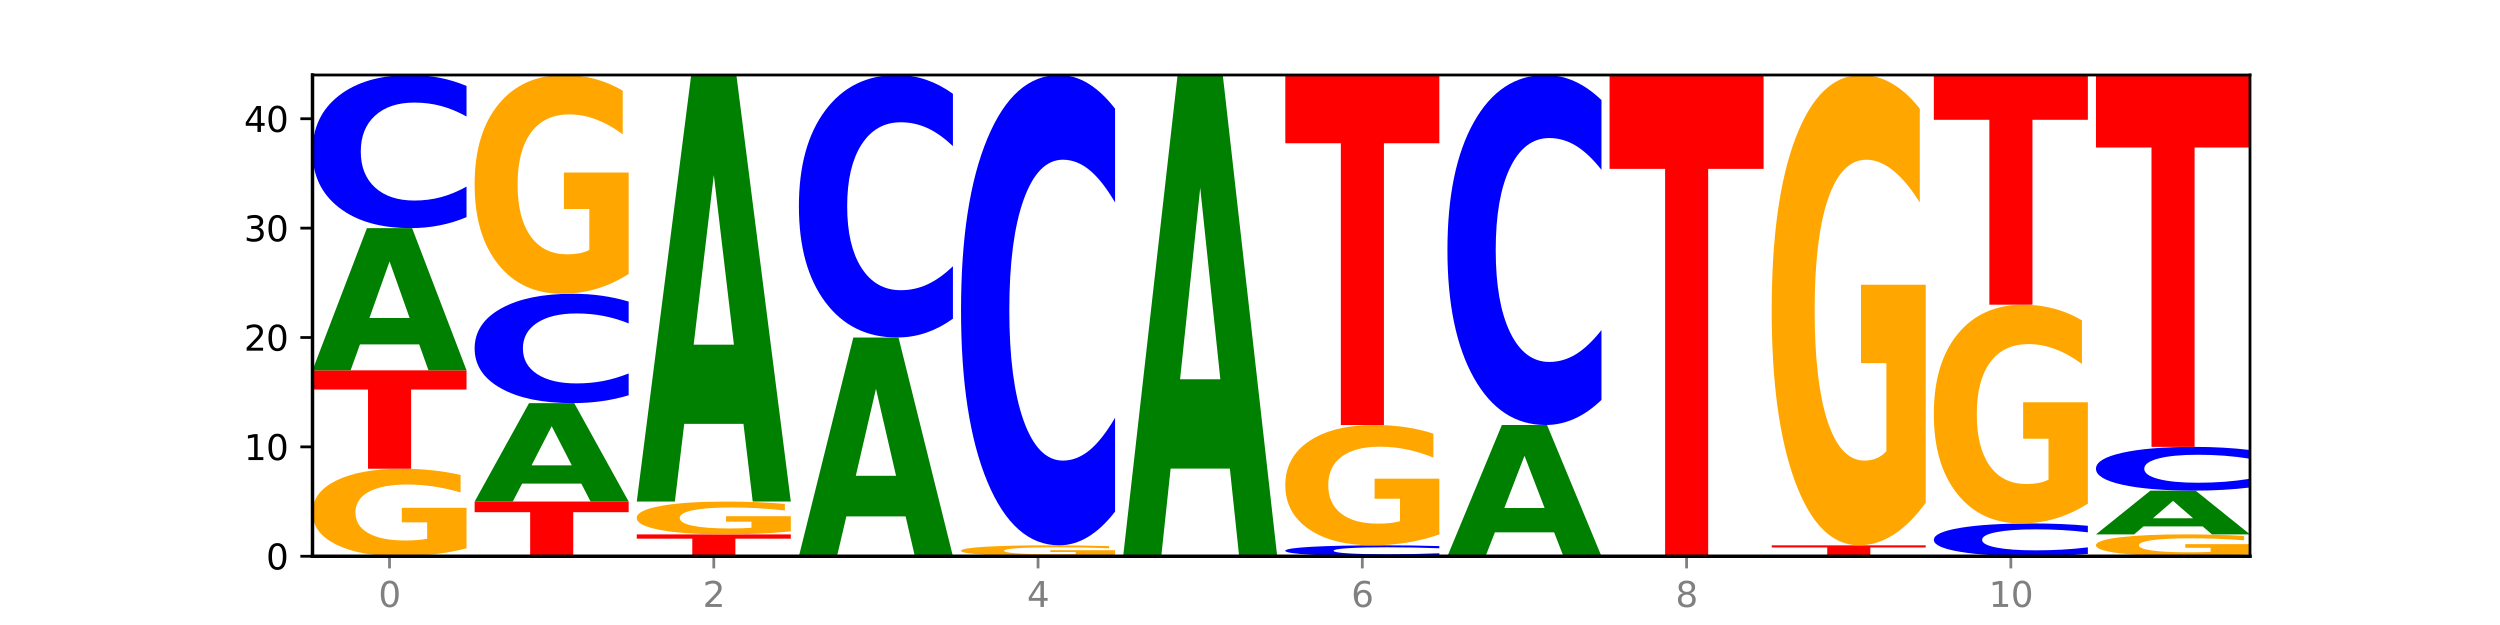 <?xml version="1.0" encoding="utf-8" standalone="no"?>
<!DOCTYPE svg PUBLIC "-//W3C//DTD SVG 1.1//EN"
  "http://www.w3.org/Graphics/SVG/1.1/DTD/svg11.dtd">
<svg xmlns:xlink="http://www.w3.org/1999/xlink" width="720pt" height="180pt" viewBox="0 0 720 180" xmlns="http://www.w3.org/2000/svg" version="1.1">
 <defs>
  <style type="text/css">*{stroke-linejoin: round; stroke-linecap: butt}</style>
 </defs>
 <g id="figure_1">
  <g id="patch_1">
   <path d="M 0 180 
L 720 180 
L 720 0 
L 0 0 
z
" style="fill: #ffffff"/>
  </g>
  <g id="axes_1">
   <g id="patch_2">
    <path d="M 90 160.2 
L 648 160.2 
L 648 21.6 
L 90 21.6 
z
" style="fill: #ffffff"/>
   </g>
   <g id="line2d_1">
    <path d="M 90 160.2 
L 648 160.2 
" clip-path="url(#p478c9456fb)" style="fill: none; stroke: #000000; stroke-width: 0.5; stroke-linecap: square"/>
   </g>
   <g id="patch_3">
    <path d="M 134.36 157.92 
Q 129.886 159.06 125.074 159.633 
Q 120.263 160.2 115.133 160.2 
Q 103.541 160.2 96.77 156.806 
Q 90 153.412 90 147.608 
Q 90 141.736 96.89 138.368 
Q 103.789 135 115.789 135 
Q 120.412 135 124.647 135.458 
Q 128.892 135.911 132.65 136.806 
L 132.65 141.83 
Q 128.773 140.679 124.935 140.112 
Q 121.098 139.539 117.24 139.539 
Q 110.102 139.539 106.235 141.632 
Q 102.367 143.719 102.367 147.608 
Q 102.367 151.46 106.096 153.563 
Q 109.824 155.661 116.684 155.661 
Q 118.553 155.661 120.153 155.541 
Q 121.754 155.416 123.026 155.156 
L 123.026 150.44 
L 115.719 150.44 
L 115.719 146.239 
L 134.36 146.239 
L 134.36 157.92 
z
" clip-path="url(#p478c9456fb)" style="fill: #ffa600"/>
   </g>
   <g id="patch_4">
    <path d="M 90 106.65 
L 134.36 106.65 
L 134.36 112.179 
L 118.401 112.179 
L 118.401 135 
L 105.99 135 
L 105.99 112.179 
L 90 112.179 
L 90 106.65 
z
" clip-path="url(#p478c9456fb)" style="fill: #ff0000"/>
   </g>
   <g id="patch_5">
    <path d="M 120.728 99.19 
L 103.668 99.19 
L 100.974 106.65 
L 90 106.65 
L 105.672 65.7 
L 118.687 65.7 
L 134.36 106.65 
L 123.395 106.65 
L 120.728 99.19 
z
M 106.389 91.59 
L 117.98 91.59 
L 112.194 75.301 
L 106.389 91.59 
z
" clip-path="url(#p478c9456fb)" style="fill: #008000"/>
   </g>
   <g id="patch_6">
    <path d="M 134.36 62.539 
Q 130.649 64.106 126.637 64.898 
Q 122.624 65.7 118.254 65.7 
Q 105.222 65.7 97.611 59.76 
Q 90 53.821 90 43.664 
Q 90 33.47 97.611 27.54 
Q 105.222 21.6 118.254 21.6 
Q 122.624 21.6 126.637 22.402 
Q 130.649 23.194 134.36 24.761 
L 134.36 33.552 
Q 130.616 31.475 126.983 30.509 
Q 123.351 29.544 119.339 29.544 
Q 112.141 29.544 108.017 33.306 
Q 103.904 37.059 103.904 43.664 
Q 103.904 50.241 108.017 54.003 
Q 112.141 57.756 119.339 57.756 
Q 123.351 57.756 126.983 56.791 
Q 130.616 55.816 134.36 53.739 
L 134.36 62.539 
z
" clip-path="url(#p478c9456fb)" style="fill: #0000ff"/>
   </g>
   <g id="patch_7">
    <path d="M 136.695 144.45 
L 181.054 144.45 
L 181.054 147.522 
L 165.095 147.522 
L 165.095 160.2 
L 152.685 160.2 
L 152.685 147.522 
L 136.695 147.522 
L 136.695 144.45 
z
" clip-path="url(#p478c9456fb)" style="fill: #ff0000"/>
   </g>
   <g id="patch_8">
    <path d="M 167.423 139.286 
L 150.363 139.286 
L 147.669 144.45 
L 136.695 144.45 
L 152.367 116.1 
L 165.382 116.1 
L 181.054 144.45 
L 170.089 144.45 
L 167.423 139.286 
z
M 153.083 134.024 
L 164.675 134.024 
L 158.888 122.747 
L 153.083 134.024 
z
" clip-path="url(#p478c9456fb)" style="fill: #008000"/>
   </g>
   <g id="patch_9">
    <path d="M 181.054 113.842 
Q 177.344 114.961 173.331 115.527 
Q 169.319 116.1 164.949 116.1 
Q 151.917 116.1 144.306 111.857 
Q 136.695 107.615 136.695 100.36 
Q 136.695 93.079 144.306 88.843 
Q 151.917 84.6 164.949 84.6 
Q 169.319 84.6 173.331 85.173 
Q 177.344 85.739 181.054 86.858 
L 181.054 93.137 
Q 177.31 91.654 173.678 90.964 
Q 170.045 90.274 166.033 90.274 
Q 158.835 90.274 154.711 92.961 
Q 150.598 95.642 150.598 100.36 
Q 150.598 105.058 154.711 107.745 
Q 158.835 110.426 166.033 110.426 
Q 170.045 110.426 173.678 109.736 
Q 177.31 109.04 181.054 107.556 
L 181.054 113.842 
z
" clip-path="url(#p478c9456fb)" style="fill: #0000ff"/>
   </g>
   <g id="patch_10">
    <path d="M 181.054 78.9 
Q 176.581 81.75 171.769 83.181 
Q 166.957 84.6 161.827 84.6 
Q 150.235 84.6 143.465 76.115 
Q 136.695 67.63 136.695 53.12 
Q 136.695 38.44 143.584 30.02 
Q 150.484 21.6 162.483 21.6 
Q 167.106 21.6 171.341 22.745 
Q 175.586 23.877 179.344 26.116 
L 179.344 38.674 
Q 175.467 35.798 171.63 34.38 
Q 167.792 32.948 163.935 32.948 
Q 156.797 32.948 152.929 38.18 
Q 149.062 43.398 149.062 53.12 
Q 149.062 62.75 152.79 68.007 
Q 156.518 73.252 163.378 73.252 
Q 165.247 73.252 166.848 72.953 
Q 168.448 72.64 169.721 71.99 
L 169.721 60.199 
L 162.414 60.199 
L 162.414 49.697 
L 181.054 49.697 
L 181.054 78.9 
z
" clip-path="url(#p478c9456fb)" style="fill: #ffa600"/>
   </g>
   <g id="patch_11">
    <path d="M 183.389 153.9 
L 227.749 153.9 
L 227.749 155.129 
L 211.79 155.129 
L 211.79 160.2 
L 199.379 160.2 
L 199.379 155.129 
L 183.389 155.129 
L 183.389 153.9 
z
" clip-path="url(#p478c9456fb)" style="fill: #ff0000"/>
   </g>
   <g id="patch_12">
    <path d="M 227.749 153.045 
Q 223.275 153.472 218.463 153.687 
Q 213.652 153.9 208.522 153.9 
Q 196.93 153.9 190.159 152.627 
Q 183.389 151.354 183.389 149.178 
Q 183.389 146.976 190.279 145.713 
Q 197.178 144.45 209.178 144.45 
Q 213.801 144.45 218.036 144.622 
Q 222.281 144.792 226.039 145.127 
L 226.039 147.011 
Q 222.162 146.58 218.324 146.367 
Q 214.487 146.152 210.629 146.152 
Q 203.491 146.152 199.624 146.937 
Q 195.757 147.72 195.757 149.178 
Q 195.757 150.622 199.485 151.411 
Q 203.213 152.198 210.073 152.198 
Q 211.942 152.198 213.542 152.153 
Q 215.143 152.106 216.415 152.008 
L 216.415 150.24 
L 209.108 150.24 
L 209.108 148.665 
L 227.749 148.665 
L 227.749 153.045 
z
" clip-path="url(#p478c9456fb)" style="fill: #ffa600"/>
   </g>
   <g id="patch_13">
    <path d="M 214.117 122.071 
L 197.057 122.071 
L 194.363 144.45 
L 183.389 144.45 
L 199.062 21.6 
L 212.077 21.6 
L 227.749 144.45 
L 216.784 144.45 
L 214.117 122.071 
z
M 199.778 99.27 
L 211.369 99.27 
L 205.583 50.404 
L 199.778 99.27 
z
" clip-path="url(#p478c9456fb)" style="fill: #008000"/>
   </g>
   <g id="patch_14">
    <path d="M 260.812 148.723 
L 243.752 148.723 
L 241.058 160.2 
L 230.084 160.2 
L 245.756 97.2 
L 258.771 97.2 
L 274.444 160.2 
L 263.478 160.2 
L 260.812 148.723 
z
M 246.473 137.031 
L 258.064 137.031 
L 252.277 111.971 
L 246.473 137.031 
z
" clip-path="url(#p478c9456fb)" style="fill: #008000"/>
   </g>
   <g id="patch_15">
    <path d="M 274.444 91.781 
Q 270.733 94.467 266.721 95.826 
Q 262.708 97.2 258.338 97.2 
Q 245.306 97.2 237.695 87.018 
Q 230.084 76.836 230.084 59.423 
Q 230.084 41.948 237.695 31.782 
Q 245.306 21.6 258.338 21.6 
Q 262.708 21.6 266.721 22.974 
Q 270.733 24.333 274.444 27.019 
L 274.444 42.089 
Q 270.699 38.528 267.067 36.873 
Q 263.435 35.218 259.422 35.218 
Q 252.224 35.218 248.1 41.667 
Q 243.987 48.101 243.987 59.423 
Q 243.987 70.699 248.1 77.148 
Q 252.224 83.582 259.422 83.582 
Q 263.435 83.582 267.067 81.927 
Q 270.699 80.256 274.444 76.695 
L 274.444 91.781 
z
" clip-path="url(#p478c9456fb)" style="fill: #0000ff"/>
   </g>
   <g id="patch_16">
    <path d="M 321.138 159.915 
Q 316.664 160.057 311.853 160.129 
Q 307.041 160.2 301.911 160.2 
Q 290.319 160.2 283.549 159.776 
Q 276.778 159.351 276.778 158.626 
Q 276.778 157.892 283.668 157.471 
Q 290.567 157.05 302.567 157.05 
Q 307.19 157.05 311.425 157.107 
Q 315.67 157.164 319.428 157.276 
L 319.428 157.904 
Q 315.551 157.76 311.713 157.689 
Q 307.876 157.617 304.018 157.617 
Q 296.88 157.617 293.013 157.879 
Q 289.146 158.14 289.146 158.626 
Q 289.146 159.107 292.874 159.37 
Q 296.602 159.633 303.462 159.633 
Q 305.331 159.633 306.931 159.618 
Q 308.532 159.602 309.805 159.569 
L 309.805 158.98 
L 302.497 158.98 
L 302.497 158.455 
L 321.138 158.455 
L 321.138 159.915 
z
" clip-path="url(#p478c9456fb)" style="fill: #ffa600"/>
   </g>
   <g id="patch_17">
    <path d="M 321.138 147.341 
Q 317.427 152.154 313.415 154.588 
Q 309.403 157.05 305.033 157.05 
Q 292.001 157.05 284.389 138.807 
Q 276.778 120.564 276.778 89.367 
Q 276.778 58.058 284.389 39.843 
Q 292.001 21.6 305.033 21.6 
Q 309.403 21.6 313.415 24.062 
Q 317.427 26.496 321.138 31.309 
L 321.138 58.309 
Q 317.394 51.93 313.762 48.964 
Q 310.129 45.998 306.117 45.998 
Q 298.919 45.998 294.795 57.554 
Q 290.682 69.082 290.682 89.367 
Q 290.682 109.568 294.795 121.124 
Q 298.919 132.652 306.117 132.652 
Q 310.129 132.652 313.762 129.686 
Q 317.394 126.692 321.138 120.313 
L 321.138 147.341 
z
" clip-path="url(#p478c9456fb)" style="fill: #0000ff"/>
   </g>
   <g id="patch_18">
    <path d="M 354.201 134.951 
L 337.141 134.951 
L 334.447 160.2 
L 323.473 160.2 
L 339.145 21.6 
L 352.16 21.6 
L 367.833 160.2 
L 356.867 160.2 
L 354.201 134.951 
z
M 339.862 109.228 
L 351.453 109.228 
L 345.666 54.096 
L 339.862 109.228 
z
" clip-path="url(#p478c9456fb)" style="fill: #008000"/>
   </g>
   <g id="patch_19">
    <path d="M 414.527 159.974 
Q 410.817 160.086 406.804 160.143 
Q 402.792 160.2 398.422 160.2 
Q 385.39 160.2 377.779 159.776 
Q 370.167 159.351 370.167 158.626 
Q 370.167 157.898 377.779 157.474 
Q 385.39 157.05 398.422 157.05 
Q 402.792 157.05 406.804 157.107 
Q 410.817 157.164 414.527 157.276 
L 414.527 157.904 
Q 410.783 157.755 407.151 157.686 
Q 403.518 157.617 399.506 157.617 
Q 392.308 157.617 388.184 157.886 
Q 384.071 158.154 384.071 158.626 
Q 384.071 159.096 388.184 159.365 
Q 392.308 159.633 399.506 159.633 
Q 403.518 159.633 407.151 159.564 
Q 410.783 159.494 414.527 159.346 
L 414.527 159.974 
z
" clip-path="url(#p478c9456fb)" style="fill: #0000ff"/>
   </g>
   <g id="patch_20">
    <path d="M 414.527 153.915 
Q 410.053 155.482 405.242 156.27 
Q 400.43 157.05 395.3 157.05 
Q 383.708 157.05 376.938 152.383 
Q 370.167 147.716 370.167 139.736 
Q 370.167 131.662 377.057 127.031 
Q 383.956 122.4 395.956 122.4 
Q 400.579 122.4 404.814 123.03 
Q 409.059 123.653 412.817 124.884 
L 412.817 131.791 
Q 408.94 130.209 405.102 129.429 
Q 401.265 128.641 397.408 128.641 
Q 390.269 128.641 386.402 131.519 
Q 382.535 134.389 382.535 139.736 
Q 382.535 145.032 386.263 147.924 
Q 389.991 150.809 396.851 150.809 
Q 398.72 150.809 400.321 150.644 
Q 401.921 150.472 403.194 150.114 
L 403.194 143.629 
L 395.887 143.629 
L 395.887 137.853 
L 414.527 137.853 
L 414.527 153.915 
z
" clip-path="url(#p478c9456fb)" style="fill: #ffa600"/>
   </g>
   <g id="patch_21">
    <path d="M 370.167 21.6 
L 414.527 21.6 
L 414.527 41.259 
L 398.568 41.259 
L 398.568 122.4 
L 386.158 122.4 
L 386.158 41.259 
L 370.167 41.259 
L 370.167 21.6 
z
" clip-path="url(#p478c9456fb)" style="fill: #ff0000"/>
   </g>
   <g id="patch_22">
    <path d="M 447.59 153.314 
L 430.53 153.314 
L 427.836 160.2 
L 416.862 160.2 
L 432.534 122.4 
L 445.549 122.4 
L 461.222 160.2 
L 450.257 160.2 
L 447.59 153.314 
z
M 433.251 146.298 
L 444.842 146.298 
L 439.055 131.263 
L 433.251 146.298 
z
" clip-path="url(#p478c9456fb)" style="fill: #008000"/>
   </g>
   <g id="patch_23">
    <path d="M 461.222 115.175 
Q 457.511 118.756 453.499 120.568 
Q 449.486 122.4 445.116 122.4 
Q 432.084 122.4 424.473 108.824 
Q 416.862 95.248 416.862 72.031 
Q 416.862 48.731 424.473 35.176 
Q 432.084 21.6 445.116 21.6 
Q 449.486 21.6 453.499 23.432 
Q 457.511 25.244 461.222 28.825 
L 461.222 48.919 
Q 457.478 44.171 453.845 41.964 
Q 450.213 39.757 446.2 39.757 
Q 439.003 39.757 434.879 48.356 
Q 430.766 56.935 430.766 72.031 
Q 430.766 87.065 434.879 95.664 
Q 439.003 104.243 446.2 104.243 
Q 450.213 104.243 453.845 102.036 
Q 457.478 99.808 461.222 95.061 
L 461.222 115.175 
z
" clip-path="url(#p478c9456fb)" style="fill: #0000ff"/>
   </g>
   <g id="patch_24">
    <path d="M 463.556 21.6 
L 507.916 21.6 
L 507.916 48.631 
L 491.957 48.631 
L 491.957 160.2 
L 479.547 160.2 
L 479.547 48.631 
L 463.556 48.631 
L 463.556 21.6 
z
" clip-path="url(#p478c9456fb)" style="fill: #ff0000"/>
   </g>
   <g id="patch_25">
    <path d="M 510.251 157.05 
L 554.611 157.05 
L 554.611 157.664 
L 538.652 157.664 
L 538.652 160.2 
L 526.241 160.2 
L 526.241 157.664 
L 510.251 157.664 
L 510.251 157.05 
z
" clip-path="url(#p478c9456fb)" style="fill: #ff0000"/>
   </g>
   <g id="patch_26">
    <path d="M 554.611 144.795 
Q 550.137 150.922 545.325 154 
Q 540.514 157.05 535.384 157.05 
Q 523.792 157.05 517.021 138.807 
Q 510.251 120.564 510.251 89.367 
Q 510.251 57.806 517.141 39.703 
Q 524.04 21.6 536.04 21.6 
Q 540.663 21.6 544.898 24.062 
Q 549.143 26.496 552.901 31.309 
L 552.901 58.309 
Q 549.024 52.126 545.186 49.076 
Q 541.349 45.998 537.491 45.998 
Q 530.353 45.998 526.486 57.246 
Q 522.619 68.466 522.619 89.367 
Q 522.619 110.072 526.347 121.376 
Q 530.075 132.652 536.935 132.652 
Q 538.804 132.652 540.404 132.008 
Q 542.005 131.337 543.277 129.938 
L 543.277 104.588 
L 535.97 104.588 
L 535.97 82.008 
L 554.611 82.008 
L 554.611 144.795 
z
" clip-path="url(#p478c9456fb)" style="fill: #ffa600"/>
   </g>
   <g id="patch_27">
    <path d="M 601.305 159.523 
Q 597.595 159.858 593.582 160.028 
Q 589.57 160.2 585.2 160.2 
Q 572.168 160.2 564.557 158.927 
Q 556.946 157.654 556.946 155.478 
Q 556.946 153.294 564.557 152.023 
Q 572.168 150.75 585.2 150.75 
Q 589.57 150.75 593.582 150.922 
Q 597.595 151.092 601.305 151.427 
L 601.305 153.311 
Q 597.561 152.866 593.929 152.659 
Q 590.297 152.452 586.284 152.452 
Q 579.086 152.452 574.962 153.258 
Q 570.849 154.063 570.849 155.478 
Q 570.849 156.887 574.962 157.694 
Q 579.086 158.498 586.284 158.498 
Q 590.297 158.498 593.929 158.291 
Q 597.561 158.082 601.305 157.637 
L 601.305 159.523 
z
" clip-path="url(#p478c9456fb)" style="fill: #0000ff"/>
   </g>
   <g id="patch_28">
    <path d="M 601.305 145.05 
Q 596.832 147.9 592.02 149.331 
Q 587.208 150.75 582.078 150.75 
Q 570.486 150.75 563.716 142.265 
Q 556.946 133.78 556.946 119.27 
Q 556.946 104.59 563.835 96.17 
Q 570.735 87.75 582.734 87.75 
Q 587.357 87.75 591.592 88.895 
Q 595.838 90.027 599.595 92.266 
L 599.595 104.824 
Q 595.718 101.948 591.881 100.53 
Q 588.043 99.098 584.186 99.098 
Q 577.048 99.098 573.18 104.33 
Q 569.313 109.548 569.313 119.27 
Q 569.313 128.9 573.041 134.157 
Q 576.769 139.402 583.629 139.402 
Q 585.498 139.402 587.099 139.103 
Q 588.699 138.79 589.972 138.14 
L 589.972 126.349 
L 582.665 126.349 
L 582.665 115.847 
L 601.305 115.847 
L 601.305 145.05 
z
" clip-path="url(#p478c9456fb)" style="fill: #ffa600"/>
   </g>
   <g id="patch_29">
    <path d="M 556.946 21.6 
L 601.305 21.6 
L 601.305 34.501 
L 585.346 34.501 
L 585.346 87.75 
L 572.936 87.75 
L 572.936 34.501 
L 556.946 34.501 
L 556.946 21.6 
z
" clip-path="url(#p478c9456fb)" style="fill: #ff0000"/>
   </g>
   <g id="patch_30">
    <path d="M 648 159.63 
Q 643.526 159.915 638.714 160.058 
Q 633.903 160.2 628.773 160.2 
Q 617.181 160.2 610.41 159.351 
Q 603.64 158.503 603.64 157.052 
Q 603.64 155.584 610.53 154.742 
Q 617.429 153.9 629.429 153.9 
Q 634.052 153.9 638.287 154.015 
Q 642.532 154.128 646.29 154.352 
L 646.29 155.607 
Q 642.413 155.32 638.575 155.178 
Q 634.738 155.035 630.88 155.035 
Q 623.742 155.035 619.875 155.558 
Q 616.008 156.08 616.008 157.052 
Q 616.008 158.015 619.736 158.541 
Q 623.464 159.065 630.324 159.065 
Q 632.193 159.065 633.793 159.035 
Q 635.394 159.004 636.666 158.939 
L 636.666 157.76 
L 629.359 157.76 
L 629.359 156.71 
L 648 156.71 
L 648 159.63 
z
" clip-path="url(#p478c9456fb)" style="fill: #ffa600"/>
   </g>
   <g id="patch_31">
    <path d="M 634.368 151.605 
L 617.308 151.605 
L 614.614 153.9 
L 603.64 153.9 
L 619.313 141.3 
L 632.328 141.3 
L 648 153.9 
L 637.035 153.9 
L 634.368 151.605 
z
M 620.029 149.266 
L 631.62 149.266 
L 625.834 144.254 
L 620.029 149.266 
z
" clip-path="url(#p478c9456fb)" style="fill: #008000"/>
   </g>
   <g id="patch_32">
    <path d="M 648 140.397 
Q 644.289 140.845 640.277 141.071 
Q 636.265 141.3 631.895 141.3 
Q 618.863 141.3 611.251 139.603 
Q 603.64 137.906 603.64 135.004 
Q 603.64 132.091 611.251 130.397 
Q 618.863 128.7 631.895 128.7 
Q 636.265 128.7 640.277 128.929 
Q 644.289 129.155 648 129.603 
L 648 132.115 
Q 644.256 131.521 640.623 131.246 
Q 636.991 130.97 632.979 130.97 
Q 625.781 130.97 621.657 132.045 
Q 617.544 133.117 617.544 135.004 
Q 617.544 136.883 621.657 137.958 
Q 625.781 139.03 632.979 139.03 
Q 636.991 139.03 640.623 138.754 
Q 644.256 138.476 648 137.883 
L 648 140.397 
z
" clip-path="url(#p478c9456fb)" style="fill: #0000ff"/>
   </g>
   <g id="patch_33">
    <path d="M 603.64 21.6 
L 648 21.6 
L 648 42.487 
L 632.041 42.487 
L 632.041 128.7 
L 619.63 128.7 
L 619.63 42.487 
L 603.64 42.487 
L 603.64 21.6 
z
" clip-path="url(#p478c9456fb)" style="fill: #ff0000"/>
   </g>
   <g id="matplotlib.axis_1">
    <g id="xtick_1">
     <g id="line2d_2">
      <defs>
       <path id="m306b58fec3" d="M 0 0 
L 0 3.5 
" style="stroke: #808080; stroke-width: 0.8"/>
      </defs>
      <g>
       <use xlink:href="#m306b58fec3" x="112.18" y="160.2" style="fill: #808080; stroke: #808080; stroke-width: 0.8"/>
      </g>
     </g>
     <g id="text_1">
      <!-- 0 -->
      <g style="fill: #808080" transform="translate(108.999 174.798) scale(0.1 -0.1)">
       <defs>
        <path id="DejaVuSans-30" d="M 2034 4250 
Q 1547 4250 1301 3770 
Q 1056 3291 1056 2328 
Q 1056 1369 1301 889 
Q 1547 409 2034 409 
Q 2525 409 2770 889 
Q 3016 1369 3016 2328 
Q 3016 3291 2770 3770 
Q 2525 4250 2034 4250 
z
M 2034 4750 
Q 2819 4750 3233 4129 
Q 3647 3509 3647 2328 
Q 3647 1150 3233 529 
Q 2819 -91 2034 -91 
Q 1250 -91 836 529 
Q 422 1150 422 2328 
Q 422 3509 836 4129 
Q 1250 4750 2034 4750 
z
" transform="scale(0.016)"/>
       </defs>
       <use xlink:href="#DejaVuSans-30"/>
      </g>
     </g>
    </g>
    <g id="xtick_2">
     <g id="line2d_3">
      <g>
       <use xlink:href="#m306b58fec3" x="205.569" y="160.2" style="fill: #808080; stroke: #808080; stroke-width: 0.8"/>
      </g>
     </g>
     <g id="text_2">
      <!-- 2 -->
      <g style="fill: #808080" transform="translate(202.388 174.798) scale(0.1 -0.1)">
       <defs>
        <path id="DejaVuSans-32" d="M 1228 531 
L 3431 531 
L 3431 0 
L 469 0 
L 469 531 
Q 828 903 1448 1529 
Q 2069 2156 2228 2338 
Q 2531 2678 2651 2914 
Q 2772 3150 2772 3378 
Q 2772 3750 2511 3984 
Q 2250 4219 1831 4219 
Q 1534 4219 1204 4116 
Q 875 4013 500 3803 
L 500 4441 
Q 881 4594 1212 4672 
Q 1544 4750 1819 4750 
Q 2544 4750 2975 4387 
Q 3406 4025 3406 3419 
Q 3406 3131 3298 2873 
Q 3191 2616 2906 2266 
Q 2828 2175 2409 1742 
Q 1991 1309 1228 531 
z
" transform="scale(0.016)"/>
       </defs>
       <use xlink:href="#DejaVuSans-32"/>
      </g>
     </g>
    </g>
    <g id="xtick_3">
     <g id="line2d_4">
      <g>
       <use xlink:href="#m306b58fec3" x="298.958" y="160.2" style="fill: #808080; stroke: #808080; stroke-width: 0.8"/>
      </g>
     </g>
     <g id="text_3">
      <!-- 4 -->
      <g style="fill: #808080" transform="translate(295.777 174.798) scale(0.1 -0.1)">
       <defs>
        <path id="DejaVuSans-34" d="M 2419 4116 
L 825 1625 
L 2419 1625 
L 2419 4116 
z
M 2253 4666 
L 3047 4666 
L 3047 1625 
L 3713 1625 
L 3713 1100 
L 3047 1100 
L 3047 0 
L 2419 0 
L 2419 1100 
L 313 1100 
L 313 1709 
L 2253 4666 
z
" transform="scale(0.016)"/>
       </defs>
       <use xlink:href="#DejaVuSans-34"/>
      </g>
     </g>
    </g>
    <g id="xtick_4">
     <g id="line2d_5">
      <g>
       <use xlink:href="#m306b58fec3" x="392.347" y="160.2" style="fill: #808080; stroke: #808080; stroke-width: 0.8"/>
      </g>
     </g>
     <g id="text_4">
      <!-- 6 -->
      <g style="fill: #808080" transform="translate(389.166 174.798) scale(0.1 -0.1)">
       <defs>
        <path id="DejaVuSans-36" d="M 2113 2584 
Q 1688 2584 1439 2293 
Q 1191 2003 1191 1497 
Q 1191 994 1439 701 
Q 1688 409 2113 409 
Q 2538 409 2786 701 
Q 3034 994 3034 1497 
Q 3034 2003 2786 2293 
Q 2538 2584 2113 2584 
z
M 3366 4563 
L 3366 3988 
Q 3128 4100 2886 4159 
Q 2644 4219 2406 4219 
Q 1781 4219 1451 3797 
Q 1122 3375 1075 2522 
Q 1259 2794 1537 2939 
Q 1816 3084 2150 3084 
Q 2853 3084 3261 2657 
Q 3669 2231 3669 1497 
Q 3669 778 3244 343 
Q 2819 -91 2113 -91 
Q 1303 -91 875 529 
Q 447 1150 447 2328 
Q 447 3434 972 4092 
Q 1497 4750 2381 4750 
Q 2619 4750 2861 4703 
Q 3103 4656 3366 4563 
z
" transform="scale(0.016)"/>
       </defs>
       <use xlink:href="#DejaVuSans-36"/>
      </g>
     </g>
    </g>
    <g id="xtick_5">
     <g id="line2d_6">
      <g>
       <use xlink:href="#m306b58fec3" x="485.736" y="160.2" style="fill: #808080; stroke: #808080; stroke-width: 0.8"/>
      </g>
     </g>
     <g id="text_5">
      <!-- 8 -->
      <g style="fill: #808080" transform="translate(482.555 174.798) scale(0.1 -0.1)">
       <defs>
        <path id="DejaVuSans-38" d="M 2034 2216 
Q 1584 2216 1326 1975 
Q 1069 1734 1069 1313 
Q 1069 891 1326 650 
Q 1584 409 2034 409 
Q 2484 409 2743 651 
Q 3003 894 3003 1313 
Q 3003 1734 2745 1975 
Q 2488 2216 2034 2216 
z
M 1403 2484 
Q 997 2584 770 2862 
Q 544 3141 544 3541 
Q 544 4100 942 4425 
Q 1341 4750 2034 4750 
Q 2731 4750 3128 4425 
Q 3525 4100 3525 3541 
Q 3525 3141 3298 2862 
Q 3072 2584 2669 2484 
Q 3125 2378 3379 2068 
Q 3634 1759 3634 1313 
Q 3634 634 3220 271 
Q 2806 -91 2034 -91 
Q 1263 -91 848 271 
Q 434 634 434 1313 
Q 434 1759 690 2068 
Q 947 2378 1403 2484 
z
M 1172 3481 
Q 1172 3119 1398 2916 
Q 1625 2713 2034 2713 
Q 2441 2713 2670 2916 
Q 2900 3119 2900 3481 
Q 2900 3844 2670 4047 
Q 2441 4250 2034 4250 
Q 1625 4250 1398 4047 
Q 1172 3844 1172 3481 
z
" transform="scale(0.016)"/>
       </defs>
       <use xlink:href="#DejaVuSans-38"/>
      </g>
     </g>
    </g>
    <g id="xtick_6">
     <g id="line2d_7">
      <g>
       <use xlink:href="#m306b58fec3" x="579.126" y="160.2" style="fill: #808080; stroke: #808080; stroke-width: 0.8"/>
      </g>
     </g>
     <g id="text_6">
      <!-- 10 -->
      <g style="fill: #808080" transform="translate(572.763 174.798) scale(0.1 -0.1)">
       <defs>
        <path id="DejaVuSans-31" d="M 794 531 
L 1825 531 
L 1825 4091 
L 703 3866 
L 703 4441 
L 1819 4666 
L 2450 4666 
L 2450 531 
L 3481 531 
L 3481 0 
L 794 0 
L 794 531 
z
" transform="scale(0.016)"/>
       </defs>
       <use xlink:href="#DejaVuSans-31"/>
       <use xlink:href="#DejaVuSans-30" x="63.623"/>
      </g>
     </g>
    </g>
   </g>
   <g id="matplotlib.axis_2">
    <g id="ytick_1">
     <g id="line2d_8">
      <defs>
       <path id="me7e1c9143f" d="M 0 0 
L -3.5 0 
" style="stroke: #000000; stroke-width: 0.8"/>
      </defs>
      <g>
       <use xlink:href="#me7e1c9143f" x="90" y="160.2" style="stroke: #000000; stroke-width: 0.8"/>
      </g>
     </g>
     <g id="text_7">
      <!-- 0 -->
      <g transform="translate(76.638 163.999) scale(0.1 -0.1)">
       <use xlink:href="#DejaVuSans-30"/>
      </g>
     </g>
    </g>
    <g id="ytick_2">
     <g id="line2d_9">
      <g>
       <use xlink:href="#me7e1c9143f" x="90" y="128.7" style="stroke: #000000; stroke-width: 0.8"/>
      </g>
     </g>
     <g id="text_8">
      <!-- 10 -->
      <g transform="translate(70.275 132.499) scale(0.1 -0.1)">
       <use xlink:href="#DejaVuSans-31"/>
       <use xlink:href="#DejaVuSans-30" x="63.623"/>
      </g>
     </g>
    </g>
    <g id="ytick_3">
     <g id="line2d_10">
      <g>
       <use xlink:href="#me7e1c9143f" x="90" y="97.2" style="stroke: #000000; stroke-width: 0.8"/>
      </g>
     </g>
     <g id="text_9">
      <!-- 20 -->
      <g transform="translate(70.275 100.999) scale(0.1 -0.1)">
       <use xlink:href="#DejaVuSans-32"/>
       <use xlink:href="#DejaVuSans-30" x="63.623"/>
      </g>
     </g>
    </g>
    <g id="ytick_4">
     <g id="line2d_11">
      <g>
       <use xlink:href="#me7e1c9143f" x="90" y="65.7" style="stroke: #000000; stroke-width: 0.8"/>
      </g>
     </g>
     <g id="text_10">
      <!-- 30 -->
      <g transform="translate(70.275 69.499) scale(0.1 -0.1)">
       <defs>
        <path id="DejaVuSans-33" d="M 2597 2516 
Q 3050 2419 3304 2112 
Q 3559 1806 3559 1356 
Q 3559 666 3084 287 
Q 2609 -91 1734 -91 
Q 1441 -91 1130 -33 
Q 819 25 488 141 
L 488 750 
Q 750 597 1062 519 
Q 1375 441 1716 441 
Q 2309 441 2620 675 
Q 2931 909 2931 1356 
Q 2931 1769 2642 2001 
Q 2353 2234 1838 2234 
L 1294 2234 
L 1294 2753 
L 1863 2753 
Q 2328 2753 2575 2939 
Q 2822 3125 2822 3475 
Q 2822 3834 2567 4026 
Q 2313 4219 1838 4219 
Q 1578 4219 1281 4162 
Q 984 4106 628 3988 
L 628 4550 
Q 988 4650 1302 4700 
Q 1616 4750 1894 4750 
Q 2613 4750 3031 4423 
Q 3450 4097 3450 3541 
Q 3450 3153 3228 2886 
Q 3006 2619 2597 2516 
z
" transform="scale(0.016)"/>
       </defs>
       <use xlink:href="#DejaVuSans-33"/>
       <use xlink:href="#DejaVuSans-30" x="63.623"/>
      </g>
     </g>
    </g>
    <g id="ytick_5">
     <g id="line2d_12">
      <g>
       <use xlink:href="#me7e1c9143f" x="90" y="34.2" style="stroke: #000000; stroke-width: 0.8"/>
      </g>
     </g>
     <g id="text_11">
      <!-- 40 -->
      <g transform="translate(70.275 37.999) scale(0.1 -0.1)">
       <use xlink:href="#DejaVuSans-34"/>
       <use xlink:href="#DejaVuSans-30" x="63.623"/>
      </g>
     </g>
    </g>
   </g>
   <g id="patch_34">
    <path d="M 90 160.2 
L 90 21.6 
" style="fill: none; stroke: #000000; stroke-linejoin: miter; stroke-linecap: square"/>
   </g>
   <g id="patch_35">
    <path d="M 648 160.2 
L 648 21.6 
" style="fill: none; stroke: #000000; stroke-width: 0.8; stroke-linejoin: miter; stroke-linecap: square"/>
   </g>
   <g id="patch_36">
    <path d="M 90 160.2 
L 648 160.2 
" style="fill: none; stroke: #000000; stroke-linejoin: miter; stroke-linecap: square"/>
   </g>
   <g id="patch_37">
    <path d="M 90 21.6 
L 648 21.6 
" style="fill: none; stroke: #000000; stroke-width: 0.8; stroke-linejoin: miter; stroke-linecap: square"/>
   </g>
  </g>
 </g>
 <defs>
  <clipPath id="p478c9456fb">
   <rect x="90" y="21.6" width="558" height="138.6"/>
  </clipPath>
 </defs>
</svg>
